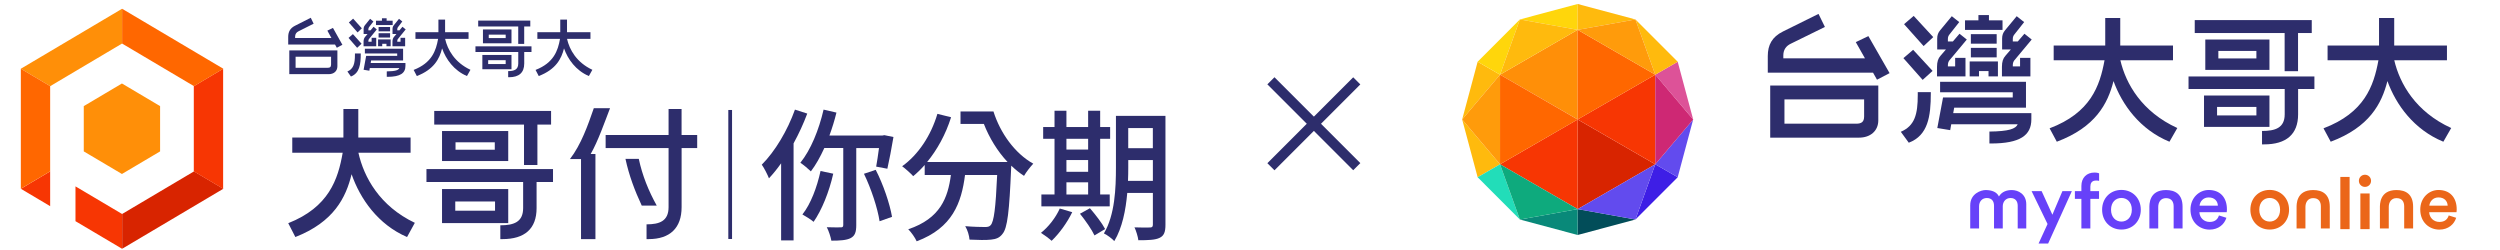 <svg width="240" height="24" viewBox="0 0 240 24" fill="none" xmlns="http://www.w3.org/2000/svg">
<path d="M15.369 14.533V10.187L11.706 8.014L8.042 10.187V14.533L11.706 16.703L15.369 14.533Z" fill="#FF8F08"/>
<path d="M21.44 18.121L18.625 16.452L11.725 20.541V23.881L21.44 18.121Z" fill="#D82400"/>
<path d="M11.712 20.538L7.246 17.892V21.233L11.712 23.878V20.538Z" fill="#F73603"/>
<path d="M4.815 19.789V16.449L2 18.121L4.815 19.792V19.789Z" fill="#F73603"/>
<path d="M2 6.599L4.818 8.271L11.718 4.179V0.841L2 6.599Z" fill="#FF8F08"/>
<path d="M21.42 6.602L18.605 8.274V16.452L21.42 18.121V6.602Z" fill="#F73603"/>
<path d="M2 18.117L4.815 16.449V8.268L2 6.599V18.117Z" fill="#FF6700"/>
<path d="M11.722 0.841V4.182L18.622 8.271L21.437 6.599L11.722 0.841Z" fill="#FF6700"/>
<path d="M78.772 16.414C78.428 17.991 77.831 19.583 77.031 20.588C77.338 20.75 77.868 21.093 78.106 21.296C78.89 20.167 79.593 18.441 79.992 16.674L78.772 16.417V16.414Z" fill="#2D2D6C"/>
<path d="M77.499 10.904L76.316 10.523C75.597 12.534 74.405 14.536 73.129 15.811C73.355 16.109 73.699 16.804 73.82 17.118C74.219 16.696 74.609 16.208 74.987 15.678V23.076H76.183V13.762C76.688 12.842 77.136 11.868 77.496 10.904H77.499Z" fill="#2D2D6C"/>
<path d="M84.681 13.013H79.624C79.884 12.303 80.117 11.56 80.299 10.809L79.064 10.523C78.612 12.48 77.828 14.399 76.834 15.624C77.125 15.814 77.63 16.236 77.844 16.452C78.311 15.84 78.745 15.066 79.135 14.209H80.953V21.594C80.953 21.772 80.888 21.826 80.727 21.826C80.541 21.826 79.971 21.838 79.373 21.813C79.559 22.165 79.745 22.736 79.81 23.104C80.646 23.104 81.256 23.063 81.656 22.86C82.08 22.641 82.201 22.276 82.201 21.61V14.212H84.384C84.297 14.872 84.198 15.532 84.112 15.995L85.186 16.198C85.36 15.424 85.598 14.212 85.772 13.153L84.895 12.975L84.681 13.016V13.013Z" fill="#2D2D6C"/>
<path d="M82.94 16.683C83.631 18.098 84.254 20.002 84.439 21.239L85.635 20.817C85.421 19.567 84.799 17.718 84.068 16.303L82.94 16.683Z" fill="#2D2D6C"/>
<path d="M95.367 10.701H92.209V11.897H94.451C94.968 13.22 95.748 14.511 96.727 15.554H89.003C89.972 14.374 90.787 12.899 91.304 11.256L89.991 10.929C89.369 13.023 88.158 14.847 86.606 15.96C86.91 16.179 87.442 16.655 87.668 16.912C88.049 16.598 88.421 16.236 88.771 15.837V16.801H91.286C90.998 18.971 90.285 20.969 87.192 22.01C87.483 22.295 87.854 22.825 88 23.165C91.44 21.88 92.301 19.469 92.642 16.801H95.727C95.587 19.976 95.417 21.28 95.104 21.616C94.971 21.765 94.813 21.794 94.559 21.794C94.24 21.794 93.469 21.781 92.661 21.712C92.887 22.08 93.045 22.622 93.073 23.003C93.881 23.044 94.692 23.057 95.144 23.003C95.621 22.949 95.953 22.841 96.247 22.444C96.711 21.899 96.897 20.309 97.07 16.135C97.074 16.075 97.077 15.989 97.08 15.903C97.464 16.271 97.873 16.604 98.306 16.883C98.504 16.531 98.932 15.986 99.195 15.713C97.43 14.733 96.024 12.775 95.37 10.694L95.367 10.701Z" fill="#2D2D6C"/>
<path d="M111.218 11.123H107.13V16.087C107.13 18.044 107.037 20.63 105.975 22.409C106.254 22.533 106.771 22.914 106.972 23.145C107.737 21.883 108.075 20.157 108.217 18.52H110.676V21.566C110.676 21.769 110.595 21.838 110.41 21.838C110.211 21.851 109.546 21.851 108.911 21.826C109.069 22.152 109.242 22.724 109.282 23.063C110.264 23.063 110.914 23.034 111.326 22.831C111.751 22.628 111.884 22.26 111.884 21.581V11.123H111.221H111.218ZM110.673 12.293V14.225H108.31V12.293H110.673ZM108.288 17.366C108.307 16.918 108.313 16.487 108.313 16.087V15.367H110.676V17.366H108.288Z" fill="#2D2D6C"/>
<path d="M104.634 19.989L103.677 20.519C104.194 21.156 104.82 22.054 105.07 22.6L106.092 21.987C105.801 21.429 105.163 20.601 104.631 19.989H104.634Z" fill="#2D2D6C"/>
<path d="M106.533 18.669H105.616V13.324H106.573V12.195H105.616V10.631H104.461V12.195H102.377V10.631H101.234V12.195H100.144V13.324H101.234V18.669H99.973V19.811H106.533V18.669ZM102.377 15.364H104.461V16.493H102.377V15.364ZM104.461 13.324V14.358H102.377V13.324H104.461ZM102.377 17.502H104.461V18.672H102.377V17.502Z" fill="#2D2D6C"/>
<path d="M99.933 22.355C100.224 22.533 100.716 22.898 100.955 23.117C101.673 22.438 102.441 21.391 102.933 20.37L101.738 20.017C101.354 20.887 100.663 21.772 99.933 22.355Z" fill="#2D2D6C"/>
<path d="M70.277 10.558H69.918V22.942H70.277V10.558Z" fill="#2D2D6C"/>
<path d="M48.79 15.459V12.579H42.435V15.459H48.79ZM43.73 13.661H47.499V14.374H43.73V13.661Z" fill="#2D2D6C"/>
<path d="M50.309 15.84H51.591V11.96H52.904V10.65H41.687V11.96H50.305V15.84H50.309Z" fill="#2D2D6C"/>
<path d="M40.94 17.474H50.221V19.98C50.221 21.337 49.292 21.629 48.031 21.629V22.955H48.236C50.363 22.955 51.512 21.969 51.512 19.98V17.474H53.089V16.23H40.94V17.474Z" fill="#2D2D6C"/>
<path d="M34.404 14.663H39.417V13.204H34.397V10.463H32.967V13.204H28.058V14.663H32.898C32.449 17.239 31.564 19.884 27.671 21.426L28.355 22.755C32.041 21.309 33.205 18.98 33.753 16.725C34.577 19.088 36.28 21.55 39.077 22.755L39.823 21.391C36.438 19.78 34.927 16.998 34.407 14.66L34.404 14.663Z" fill="#2D2D6C"/>
<path d="M48.79 18.149H42.435V21.417H48.79V18.149ZM47.524 20.227H43.705V19.342H47.524V20.227Z" fill="#2D2D6C"/>
<path d="M58.562 10.39C58.038 11.744 57.419 13.54 56.704 14.787H57.162V22.955H55.778V15.269H54.716C55.778 13.898 56.437 12.036 57.004 10.39H58.565H58.562ZM65.434 12.963H66.93V14.212H65.434V19.891C65.434 21.88 64.322 22.955 62.266 22.955H62.068V21.537C63.285 21.537 64.183 21.245 64.183 19.887V14.212H58.141V12.963H64.183V10.466H65.431V12.963H65.434ZM61.324 15.253C61.662 16.845 62.266 18.336 63.046 19.735H61.606C60.934 18.298 60.383 16.829 60.045 15.253H61.324Z" fill="#2D2D6C"/>
<path d="M49.103 2.827H46.363V4.156H49.103V2.827ZM46.92 3.325H48.546V3.655H46.92V3.325Z" fill="#2D2D6C"/>
<path d="M49.75 4.214H50.323V2.542H50.908V1.977H45.907V2.542H49.75V4.214Z" fill="#2D2D6C"/>
<path d="M27.773 7.119H31.566C32.04 7.119 32.39 6.834 32.39 6.361V4.838H27.773V7.116V7.119ZM28.38 5.447H31.783V6.19C31.783 6.44 31.666 6.51 31.433 6.51H28.377V5.444L28.38 5.447Z" fill="#2D2D6C"/>
<path d="M31.427 2.941L31.817 3.649H28.331V3.519C28.331 3.268 28.457 3.103 28.643 3.011L30.108 2.275L29.835 1.704L28.315 2.475C27.847 2.71 27.668 3.068 27.668 3.547V4.277H32.164L32.335 4.585L32.87 4.299L31.963 2.678L31.427 2.941Z" fill="#2D2D6C"/>
<path d="M45.644 4.991H49.753V6.098C49.753 6.697 49.342 6.827 48.784 6.827V7.414H48.874C49.815 7.414 50.326 6.98 50.326 6.101V4.994H51.023V4.445H45.644V4.994V4.991Z" fill="#2D2D6C"/>
<path d="M42.729 3.734H44.981V3.091H42.729V1.882H42.088V3.091H39.883V3.734H42.057C41.856 4.87 41.456 6.034 39.71 6.713L40.016 7.3C41.67 6.662 42.193 5.638 42.441 4.645C42.81 5.685 43.575 6.77 44.829 7.3L45.163 6.701C43.643 5.99 42.965 4.765 42.732 3.734" fill="#2D2D6C"/>
<path d="M49.103 5.276H46.306V6.647H49.103V5.276ZM48.545 6.149H46.864V5.777H48.545V6.149Z" fill="#2D2D6C"/>
<path d="M54.433 3.734H56.684V3.091H54.433V1.882H53.785V3.091H51.587V3.734H53.761C53.559 4.87 53.16 6.034 51.413 6.713L51.72 7.3C53.374 6.662 53.897 5.638 54.145 4.645C54.513 5.685 55.278 6.77 56.532 7.3L56.867 6.701C55.346 5.99 54.668 4.765 54.436 3.734" fill="#2D2D6C"/>
<path d="M34.074 5.257C34.074 6.101 33.947 6.599 33.35 6.866L33.69 7.345C34.514 7.024 34.632 6.193 34.632 5.181V5.13H34.074V5.26V5.257Z" fill="#2D2D6C"/>
<path d="M33.489 2.155L34.325 3.113L34.737 2.719L33.901 1.79L33.489 2.155Z" fill="#2D2D6C"/>
<path d="M33.461 3.642L34.285 4.591L34.709 4.198L33.879 3.274L33.461 3.639V3.642Z" fill="#2D2D6C"/>
<path d="M35.631 5.806H38.697V4.677H35.028V5.133H38.131V5.362H35.151L34.907 6.697L35.458 6.789L35.501 6.532H38.338C38.255 6.735 37.963 6.843 37.13 6.853V7.376H37.192C38.44 7.376 38.923 7.018 38.923 6.32V6.047H35.585L35.625 5.803L35.631 5.806Z" fill="#2D2D6C"/>
<path d="M36.094 2.405V1.987H36.667V1.755H37.116V1.987H37.695V2.405H36.091H36.094Z" fill="#2D2D6C"/>
<path d="M37.1 4.439V4.204H36.694V4.439H36.295V3.785H37.502V4.439H37.103H37.1Z" fill="#2D2D6C"/>
<path d="M37.447 3.189H36.345V3.604H37.447V3.189Z" fill="#2D2D6C"/>
<path d="M37.447 2.592H36.345V3.008H37.447V2.592Z" fill="#2D2D6C"/>
<path d="M35.676 4.004H35.364V3.985C35.364 3.922 35.364 3.823 35.422 3.747L36.172 2.824L35.862 2.57L35.577 2.91H35.364V2.799C35.364 2.723 35.385 2.662 35.429 2.605L35.847 2.063L35.531 1.806L35.035 2.418C34.949 2.526 34.908 2.637 34.908 2.783V3.262H35.283L35.051 3.538C34.949 3.655 34.902 3.804 34.902 4.02V4.439H36.119V3.627H35.676V4.001V4.004Z" fill="#2D2D6C"/>
<path d="M38.451 4.004H38.138V3.985C38.138 3.922 38.138 3.823 38.197 3.747L38.946 2.824L38.636 2.57L38.352 2.91H38.138V2.799C38.138 2.723 38.16 2.662 38.203 2.605L38.621 2.063L38.305 1.806L37.81 2.418C37.723 2.526 37.683 2.637 37.683 2.783V3.262H38.057L37.825 3.538C37.723 3.655 37.676 3.804 37.676 4.02V4.439H38.894V3.627H38.451V4.001V4.004Z" fill="#2D2D6C"/>
<path d="M122.008 7.756L130.25 16.001" stroke="#2D2D6C" stroke-width="0.965"/>
<path d="M122.008 16.007L130.25 7.762" stroke="#2D2D6C" stroke-width="0.965"/>
<path d="M217.868 6.71V3.795H211.709V6.71H217.868ZM212.962 4.889H216.614V5.61H212.962V4.889Z" fill="#2D2D6C"/>
<path d="M219.325 6.834H220.612V3.171H221.928V1.929H210.695V3.171H219.325V6.834Z" fill="#2D2D6C"/>
<path d="M169.946 13.214H178.469C179.535 13.214 180.317 12.584 180.317 11.552V8.212H169.94V13.214H169.946ZM171.307 9.545H178.956V11.172C178.956 11.722 178.69 11.875 178.174 11.875H171.307V9.539V9.545Z" fill="#2D2D6C"/>
<path d="M178.156 4.044L179.035 5.598H171.199V5.315C171.199 4.764 171.482 4.407 171.902 4.203L175.191 2.587L174.578 1.334L171.165 3.024C170.116 3.54 169.707 4.322 169.707 5.377V6.976H179.812L180.192 7.651L181.4 7.021L179.364 3.466L178.156 4.044Z" fill="#2D2D6C"/>
<path d="M210.099 8.547H219.331V10.974C219.331 12.29 218.407 12.573 217.154 12.573V13.86H217.358C219.473 13.86 220.618 12.902 220.618 10.974V8.547H222.183V7.339H210.099V8.547Z" fill="#2D2D6C"/>
<path d="M203.549 5.785H208.608V4.373H203.544V1.725H202.103V4.373H197.153V5.785H202.035C201.582 8.275 200.686 10.832 196.762 12.318L197.454 13.605C201.168 12.21 202.347 9.959 202.897 7.782C203.725 10.067 205.443 12.443 208.267 13.605L209.022 12.29C205.608 10.73 204.082 8.042 203.555 5.785H203.549Z" fill="#2D2D6C"/>
<path d="M217.868 9.17H211.585V12.181H217.868V9.17ZM216.615 11.081H212.838V10.265H216.615V11.081Z" fill="#2D2D6C"/>
<path d="M229.85 5.785H234.908V4.373H229.844V1.725H228.387V4.373H223.448V5.785H228.33C227.876 8.275 226.98 10.832 223.056 12.318L223.748 13.605C227.462 12.21 228.642 9.959 229.192 7.782C230.02 10.067 231.738 12.443 234.562 13.605L235.316 12.29C231.903 10.73 230.377 8.042 229.85 5.785Z" fill="#2D2D6C"/>
<path d="M184.105 9.125C184.105 10.974 183.821 12.074 182.477 12.652L183.243 13.701C185.091 12.998 185.358 11.178 185.358 8.955V8.847H184.105V9.131V9.125Z" fill="#2D2D6C"/>
<path d="M182.79 2.321L184.667 4.424L185.591 3.563L183.714 1.527L182.79 2.321Z" fill="#2D2D6C"/>
<path d="M182.727 5.581L184.575 7.668L185.528 6.806L183.662 4.782L182.727 5.581Z" fill="#2D2D6C"/>
<path d="M187.604 10.333H194.494V7.855H186.249V8.859H193.224V9.358H186.532L185.982 12.29L187.218 12.494L187.32 11.927H193.7C193.513 12.369 192.855 12.607 190.984 12.63V13.775H191.125C193.932 13.775 195.01 12.993 195.01 11.456V10.861H187.508L187.604 10.328V10.333Z" fill="#2D2D6C"/>
<path d="M188.641 2.871V1.952H189.929V1.447H190.938V1.952H192.242V2.871H188.641Z" fill="#2D2D6C"/>
<path d="M190.898 7.333V6.823H189.985V7.333H189.089V5.899H191.8V7.333H190.898Z" fill="#2D2D6C"/>
<path d="M191.681 4.595H189.203V5.508H191.681V4.595Z" fill="#2D2D6C"/>
<path d="M191.681 3.279H189.203V4.192H191.681V3.279Z" fill="#2D2D6C"/>
<path d="M187.7 6.375H186.997V6.335C186.997 6.194 186.997 5.984 187.128 5.814L188.812 3.795L188.114 3.239L187.474 3.982H186.997V3.738C186.997 3.568 187.043 3.438 187.145 3.313L188.086 2.122L187.372 1.555L186.26 2.899C186.062 3.132 185.971 3.381 185.971 3.699V4.748H186.81L186.288 5.354C186.056 5.615 185.954 5.938 185.954 6.415V7.333H188.687V5.553H187.695V6.375H187.7Z" fill="#2D2D6C"/>
<path d="M193.932 6.375H193.229V6.335C193.229 6.194 193.229 5.984 193.359 5.814L195.044 3.795L194.346 3.239L193.705 3.982H193.229V3.738C193.229 3.568 193.274 3.438 193.376 3.313L194.318 2.122L193.603 1.555L192.492 2.899C192.293 3.132 192.203 3.381 192.203 3.699V4.748H193.042L192.52 5.354C192.288 5.615 192.186 5.938 192.186 6.415V7.333H194.919V5.553H193.926V6.375H193.932Z" fill="#2D2D6C"/>
<path d="M189.141 21.93V19.712C189.141 18.567 190.207 18.244 190.615 18.244C191.233 18.244 191.704 18.442 191.897 18.862C192.175 18.391 192.668 18.244 193.127 18.244C193.774 18.244 194.522 18.658 194.522 19.605V21.93H193.7V19.747C193.7 19.327 193.485 19.009 193.008 19.009C192.56 19.009 192.265 19.361 192.265 19.803V21.93H191.426V19.747C191.426 19.332 191.222 19.009 190.734 19.009C190.281 19.009 189.991 19.35 189.991 19.803V21.93H189.147H189.141Z" fill="#6741F9"/>
<path d="M195.702 23.381L196.564 21.504L195.032 18.346H195.996L197.029 20.614L197.993 18.346H198.9L196.62 23.381H195.707H195.702Z" fill="#6741F9"/>
<path d="M200.675 17.875V18.346H201.508V19.089H200.675V21.93H199.813V19.089H199.189V18.346H199.813V17.852C199.813 17.053 200.329 16.565 201.066 16.565C201.282 16.565 201.457 16.611 201.514 16.639V17.365C201.463 17.348 201.367 17.331 201.208 17.331C200.981 17.331 200.681 17.433 200.681 17.875H200.675Z" fill="#6741F9"/>
<path d="M205.517 20.132C205.517 21.238 204.729 22.037 203.658 22.037C202.586 22.037 201.803 21.238 201.803 20.132C201.803 19.026 202.591 18.232 203.658 18.232C204.724 18.232 205.517 19.032 205.517 20.132ZM204.656 20.132C204.656 19.389 204.185 19.003 203.658 19.003C203.13 19.003 202.659 19.384 202.659 20.132C202.659 20.881 203.136 21.272 203.658 21.272C204.179 21.272 204.656 20.881 204.656 20.132Z" fill="#6741F9"/>
<path d="M207.196 21.93H206.34V19.951C206.34 19.656 206.283 18.244 207.933 18.244C208.806 18.244 209.526 18.629 209.526 19.843V21.935H208.67V19.814C208.67 19.372 208.472 19.021 207.933 19.021C207.445 19.021 207.19 19.395 207.19 19.866V21.935L207.196 21.93Z" fill="#6741F9"/>
<path d="M213.734 20.909C213.541 21.533 212.974 22.043 212.118 22.043C211.148 22.043 210.286 21.334 210.286 20.121C210.286 18.987 211.125 18.238 212.033 18.238C213.138 18.238 213.785 18.964 213.785 20.098C213.785 20.24 213.768 20.353 213.762 20.37H211.142C211.165 20.915 211.59 21.306 212.123 21.306C212.656 21.306 212.906 21.034 213.019 20.682L213.74 20.909H213.734ZM212.917 19.746C212.9 19.327 212.622 18.953 212.033 18.953C211.494 18.953 211.188 19.366 211.159 19.746H212.917Z" fill="#6741F9"/>
<path d="M219.75 20.132C219.75 21.238 218.962 22.037 217.89 22.037C216.819 22.037 216.036 21.238 216.036 20.132C216.036 19.026 216.824 18.232 217.89 18.232C218.956 18.232 219.75 19.032 219.75 20.132ZM218.888 20.132C218.888 19.389 218.418 19.004 217.89 19.004C217.363 19.004 216.892 19.384 216.892 20.132C216.892 20.881 217.369 21.272 217.89 21.272C218.412 21.272 218.888 20.881 218.888 20.132Z" fill="#EB6619"/>
<path d="M221.327 21.93H220.471V19.95C220.471 19.656 220.414 18.244 222.064 18.244C222.938 18.244 223.658 18.629 223.658 19.843V21.935H222.802V19.814C222.802 19.372 222.603 19.02 222.064 19.02C221.577 19.02 221.322 19.395 221.322 19.865V21.935L221.327 21.93Z" fill="#EB6619"/>
<path d="M229.328 21.93H228.472V19.95C228.472 19.656 228.415 18.244 230.065 18.244C230.938 18.244 231.659 18.629 231.659 19.843V21.935H230.802V19.814C230.802 19.372 230.604 19.02 230.065 19.02C229.577 19.02 229.322 19.395 229.322 19.865V21.935L229.328 21.93Z" fill="#EB6619"/>
<path d="M235.793 20.909C235.6 21.532 235.033 22.043 234.177 22.043C233.207 22.043 232.345 21.334 232.345 20.12C232.345 18.986 233.184 18.238 234.092 18.238C235.197 18.238 235.844 18.964 235.844 20.098C235.844 20.24 235.827 20.353 235.821 20.37H233.201C233.224 20.914 233.649 21.306 234.182 21.306C234.715 21.306 234.965 21.034 235.078 20.682L235.798 20.909H235.793ZM234.976 19.746C234.959 19.327 234.681 18.952 234.092 18.952C233.553 18.952 233.247 19.366 233.218 19.746H234.976Z" fill="#EB6619"/>
<path d="M225.563 21.998H224.672V16.985H225.563V21.998Z" fill="#EB6619"/>
<path d="M227.037 16.775C227.36 16.775 227.621 17.03 227.621 17.359C227.621 17.688 227.36 17.943 227.037 17.943C226.714 17.943 226.453 17.688 226.453 17.359C226.453 17.03 226.714 16.775 227.037 16.775ZM227.485 21.998H226.595V18.573H227.485V21.998Z" fill="#EB6619"/>
<path d="M158.905 15.772L151.454 11.468V20.076L158.905 15.772Z" fill="#D82400"/>
<path d="M144.003 15.772L151.454 20.076V11.468L144.003 15.772Z" fill="#F73603"/>
<path d="M162.545 11.467L161.059 5.927L158.905 7.169L162.545 11.467Z" fill="#DD5298"/>
<path d="M158.905 15.772L157 21.074L161.06 17.014L158.905 15.772Z" fill="#3E1EE6"/>
<path d="M161.059 17.014L162.545 11.468L158.905 15.772L161.059 17.014Z" fill="#624BEE"/>
<path d="M151.454 2.865L144.003 7.169L151.454 11.468V2.865Z" fill="#FF8F08"/>
<path d="M158.905 15.772V7.169L151.454 11.468L158.905 15.772Z" fill="#F73603"/>
<path d="M144.003 7.169V15.772L151.454 11.473L144.003 7.169Z" fill="#FF6700"/>
<path d="M151.454 22.559L157 21.073L151.454 20.075V22.559Z" fill="#024D59"/>
<path d="M158.905 7.169L161.06 5.927L157 1.867L158.905 7.169Z" fill="#FFBA0D"/>
<path d="M158.905 7.169L151.454 2.865V11.473L158.905 7.169Z" fill="#FF6700"/>
<path d="M141.853 5.927L140.368 11.467L144.003 7.169L141.853 5.927Z" fill="#FFBA0D"/>
<path d="M151.454 20.075L145.908 21.073L151.454 22.559V20.075Z" fill="#098979"/>
<path d="M144.002 7.169L145.908 1.867L141.853 5.927L144.002 7.169Z" fill="#FFD60B"/>
<path d="M151.454 0.381L145.908 1.867L151.454 2.865V0.381Z" fill="#FFD60B"/>
<path d="M140.368 11.468L141.853 17.014L144.003 15.772L140.368 11.468Z" fill="#FFBA0D"/>
<path d="M144.002 15.772L141.853 17.014L145.908 21.074L144.002 15.772Z" fill="#22DDB9"/>
<path d="M157 1.867L151.454 0.381V2.865L157 1.867Z" fill="#FFBA0D"/>
<path d="M151.454 20.076L157 21.074L158.905 15.772L151.454 20.076Z" fill="#624BEE"/>
<path d="M144.003 15.772L145.908 21.074L151.454 20.076L144.003 15.772Z" fill="#0EAA7D"/>
<path d="M158.905 7.169L157 1.867L151.454 2.865L158.905 7.169Z" fill="#FF9B0B"/>
<path d="M158.905 7.169V15.772L162.545 11.473L158.905 7.169Z" fill="#CE2874"/>
<path d="M151.454 2.865L145.908 1.867L144.003 7.169L151.454 2.865Z" fill="#FFBA0D"/>
<path d="M144.003 15.772V7.169L140.368 11.468L144.003 15.772Z" fill="#FF9B0B"/>
</svg>
